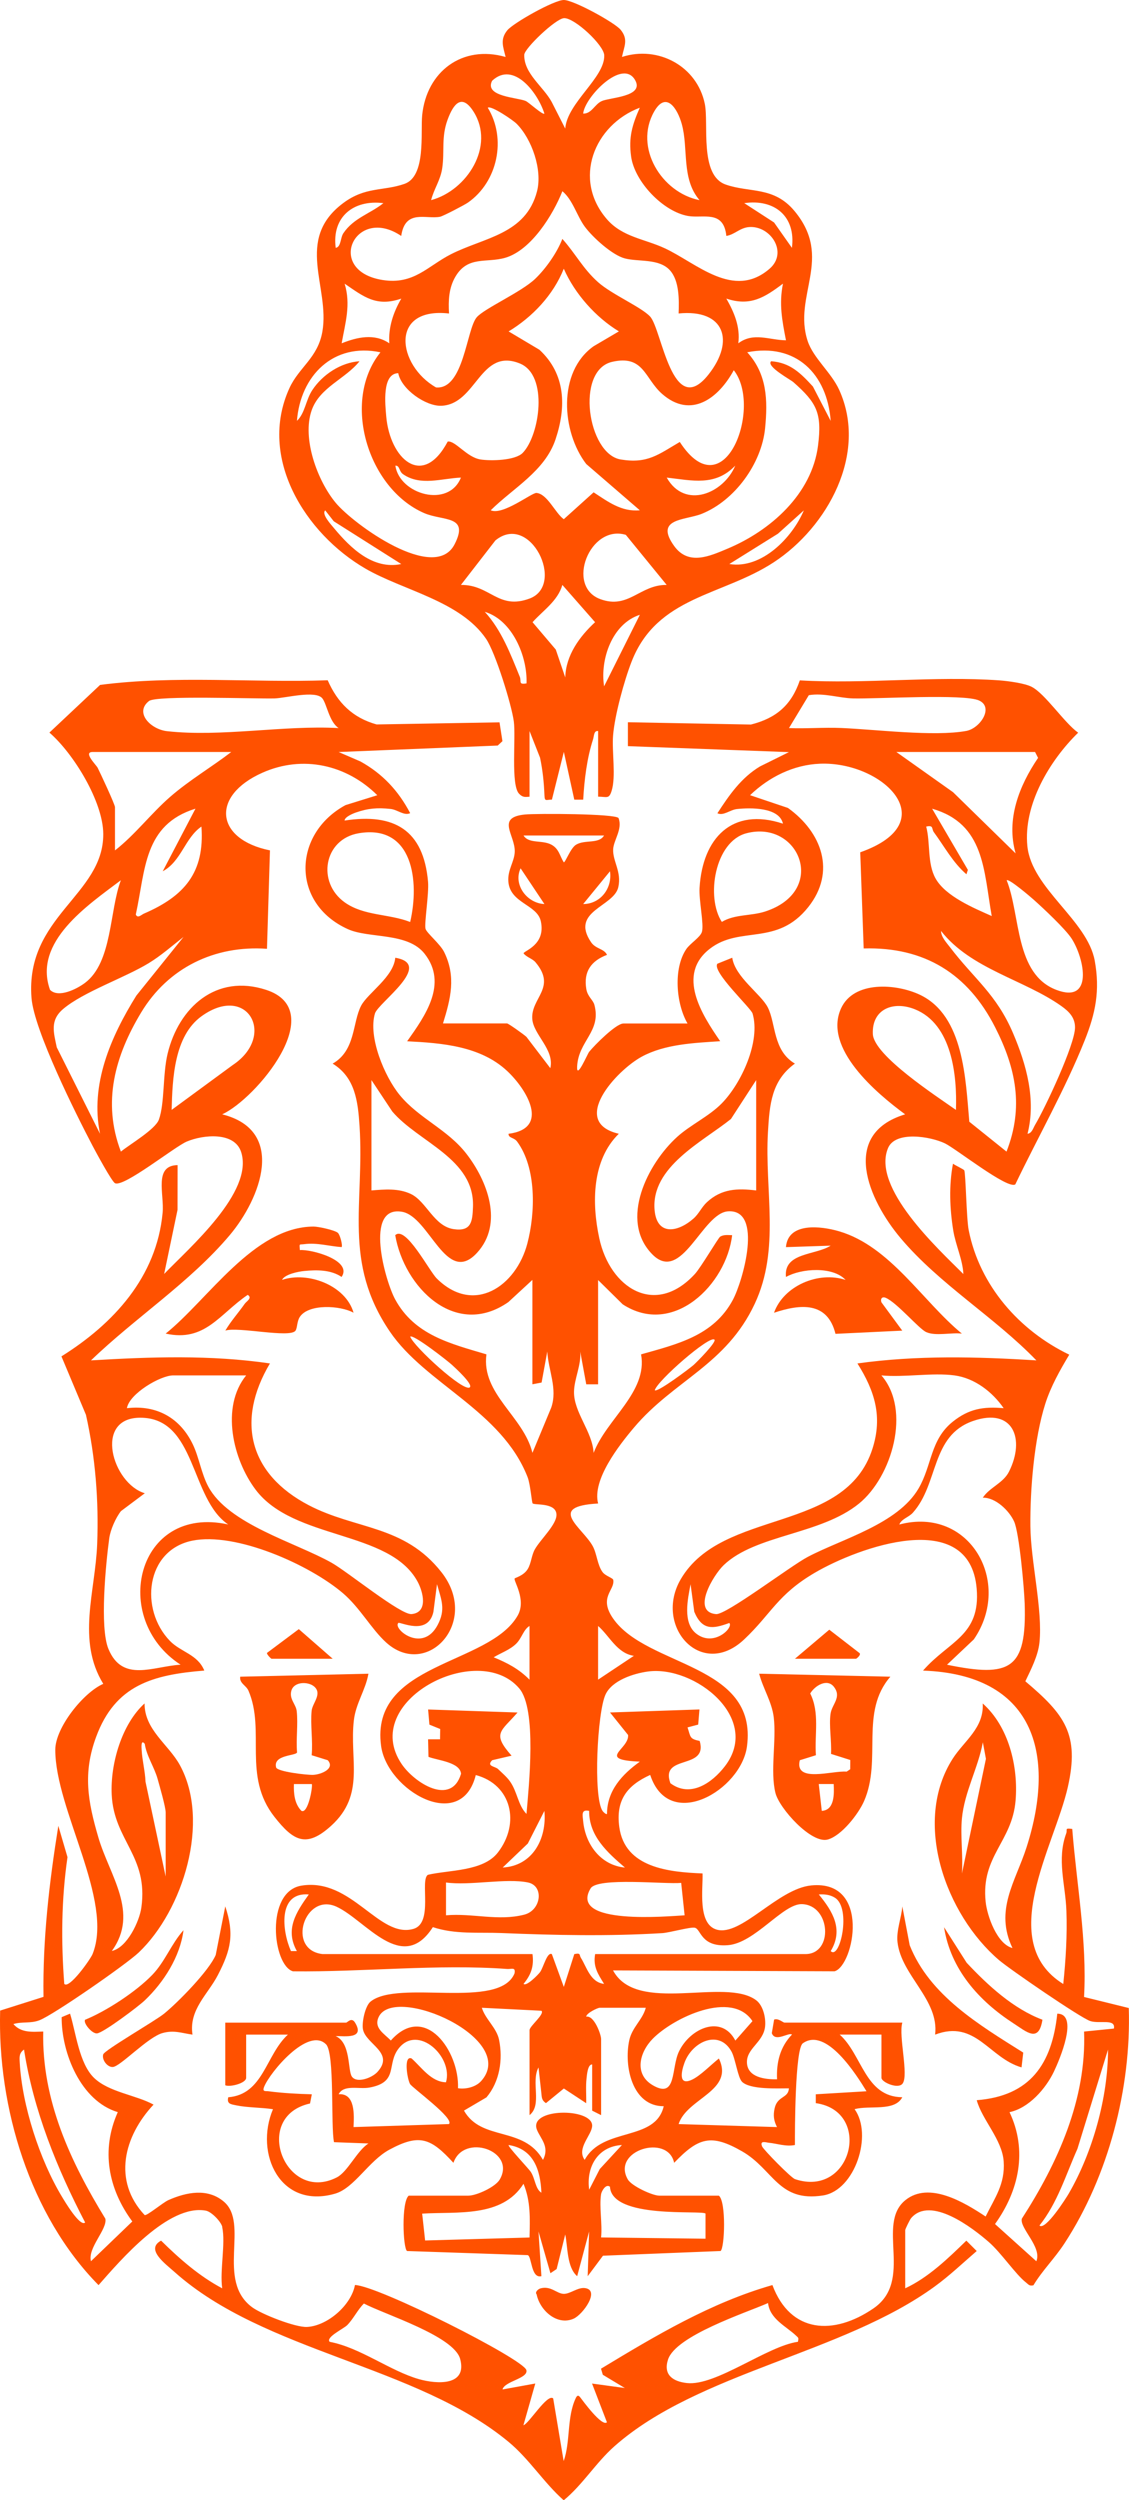 <?xml version="1.0" encoding="UTF-8"?>
<svg id="Layer_2" data-name="Layer 2" xmlns="http://www.w3.org/2000/svg" viewBox="0 0 363.3 804.25">
  <defs>
    <style>
      .cls-1 {
        fill: #ff5100;
      }
    </style>
  </defs>
  <g id="Layer_1-2" data-name="Layer 1">
    <g>
      <path class="cls-1" d="M71.54,716.39c-.36-1.66-3.44-4.93-5.32-5.27-11.97-2.19-27.37,15.86-34.51,23.96C9.58,712.64-.84,677.85.05,646.77l13.95-4.42c-.29-18.49,1.85-36.84,4.77-55.01l2.95,10.07c-1.97,13.61-2.08,27.1-1.04,40.77,1.58,1.77,8.44-7.94,9.11-9.6,6.91-17.22-12.03-46.46-12-65.73.01-7.07,8.99-18.37,15.44-21.19-8.6-14.01-2.55-29.64-1.96-44.97.54-13.94-.57-28-3.61-41.57l-7.89-18.8c16.77-10.49,30.63-25.53,32.56-46.2.57-6.05-2.92-15.19,4.82-15.33l-.02,14.38-4.31,20.64c8.13-8.46,28.86-26.31,24.79-39.18-2.1-6.64-12.18-5.65-17.49-3.42-3.95,1.66-20.33,14.84-23.12,13.4-1.04-.53-6.19-10.08-7.22-12.04-5.39-10.26-18.82-37.16-19.64-47.53-2.07-26.32,23.18-33.02,23.09-52.76-.05-10.39-9.56-25.89-17.33-32.62l16.31-15.34c24.16-3.13,48.87-.65,73.24-1.49,3.17,7.22,7.99,12.05,15.74,14.21l39.55-.68.94,6.06-1.52,1.41-51.19,2.08,7.02,3.04c7.11,3.94,12.23,9.43,16,16.63-1.97.93-4.04-1.12-6.31-1.36-4.21-.45-7.23-.22-11.16,1.15-.87.3-3.65,1.43-3.63,2.59,15.95-2.46,25.41,3.02,26.85,19.7.33,3.83-1.26,13.44-.81,15.12.36,1.35,4.72,4.87,6.01,7.5,3.87,7.92,2.09,14.94-.39,22.94h20.63c.4,0,5.44,3.57,6.23,4.33l7.68,10.06c1.39-6.01-5.45-10.75-5.81-15.84-.48-6.8,7.95-10.02,1.04-18.23-.99-1.18-2.86-1.59-3.84-2.86,0-.81,7.23-2.65,5.55-10.34-1.18-5.4-9.84-5.75-10.44-12.68-.33-3.8,1.93-6.42,2.05-9.63.19-5.4-6.17-11.07,3.25-12.02,3.73-.37,29.26-.28,30.15,1.15,1.37,3.5-1.58,7.1-1.73,10.01-.19,3.87,2.77,7.21,1.66,12.2-1.4,6.34-15.61,7.66-8.77,17.72,1.52,2.24,4.17,2.01,5.13,4.07-5.1,1.92-7.61,5.4-6.66,11,.41,2.46,2.17,3.47,2.6,5.07,2.31,8.64-5.17,11.54-5.56,19.91-.2,4.26,3.29-4.05,3.87-4.78,1.7-2.12,8.65-9.12,11.03-9.12h20.63c-3.72-6.41-4.6-17.72-.41-23.92,1.25-1.85,4.51-3.79,5.04-5.55.72-2.4-1.01-10.15-.76-14.17.96-15.93,10.42-26.07,26.84-20.64-1.19-5.35-10.52-5.17-14.79-4.71-2.26.24-4.34,2.29-6.31,1.36,3.78-5.83,7.67-11.45,13.72-15.07l9.3-4.6-51.82-1.92v-7.69s39.6.74,39.6.74c8.15-2.06,13-6.25,15.73-14.21,20.95,1.23,43.43-1.48,64.19,0,2.72.2,8.12.9,10.4,2.07,4.38,2.25,10.5,11.58,14.97,14.76-9.22,9-17.69,23.21-16.34,36.51,1.38,13.62,19.32,23.8,21.68,36.85,1.74,9.61.26,16.88-3.24,25.64-6.24,15.62-15.04,31.12-22.32,46.3-2.42,1.74-19.08-11.48-22.65-13.19-4.66-2.24-15.94-4.11-18.3,1.5-5.35,12.71,16.03,32.35,24.24,40.54-.23-4.67-2.51-9.34-3.26-14.01-1.14-7.03-1.42-14.49-.09-21.49.74.54,3.42,1.79,3.62,2.12.49.83.7,15.48,1.43,19.21,3.53,17.91,16.34,32.39,32.37,40.1-2.99,5-5.93,10.19-7.71,15.78-3.59,11.27-4.91,27.54-4.8,39.42.1,11.2,4.01,26.95,2.92,37.39-.45,4.29-2.72,8.64-4.54,12.48,12.64,10.68,17.53,17.02,13.66,34.06-4.34,19.11-23.3,49.71-1.46,63.32.81-7.81,1.29-15.66,1.01-23.55-.31-8.58-3.15-16.48-.05-24.93.44-1.21-.67-1.77,1.93-1.41,1.42,18.02,4.79,35.89,3.8,54.06l14.39,3.55c.82,25.77-6.54,54.05-20.67,75.68-3.25,4.98-7.14,8.72-10.01,13.51-1.33.33-1.58-.27-2.42-.92-3.33-2.59-7.91-9.48-11.95-13-5.24-4.57-18.74-14.96-24.99-7.68-.41.47-1.9,3.53-1.9,3.86v18.71c7.44-3.45,13.86-9.67,19.67-15.33l3.34,3.34c-4.46,3.85-8.75,7.94-13.52,11.41-29.75,21.65-76.22,27.62-103.09,51.42-5.95,5.27-10.14,12.29-16.29,17.36-6.43-5.7-11.09-13.28-17.74-18.79-29.89-24.75-78.48-28.73-107.51-54.67-3.02-2.7-9.44-7.32-4.31-10.07,5.93,5.84,12.28,11.43,19.67,15.34-.83-5.68,1.13-14.45,0-19.67ZM108.97,234.21c-3.06-1.99-3.82-7.84-5.27-9.59-2.19-2.65-11.91-.05-15.32.05-6.1.17-38.05-1.04-40.43.83-4.78,3.75.56,9.13,5.82,9.71,17.56,1.94,37.46-1.98,55.2-1ZM253.88,234.21c5.58.23,11.25-.27,16.83-.03,11.02.46,29.81,2.84,40.22.95,4.43-.8,8.97-7.57,4.13-9.79s-32.95-.47-40.59-.67c-4.43-.12-9.43-1.85-14.2-1.04l-6.39,10.59ZM74.42,241.9H29.8c-3.15,0,1.16,4.16,1.63,5.09.89,1.78,5.57,11.77,5.57,12.66v13.91c6.5-5.07,11.58-11.86,17.78-17.25,6.18-5.37,13.19-9.47,19.65-14.42ZM333.06,241.9h-44.62l18.25,12.94,20.13,19.68c-3.13-10.91,1.11-21.71,7.22-30.72l-.97-1.9ZM192.46,411.73v33.58h-3.81s-1.94-10.55-1.94-10.55c.38,4.36-1.93,8.74-2,12.95-.1,6.62,5.94,12.8,6.31,19.66,4.16-10.93,17.46-19.61,15.27-31.7,11.64-3.29,23.35-5.97,29.54-17.54,3.23-6.05,9.84-29.2-1.54-28.47-8.35.53-14.93,23.52-24.43,13.79-10.73-11-1.36-29.24,8.07-37.76,4.21-3.81,10.19-6.57,14.26-10.69,6.33-6.41,12.63-19.95,9.98-28.97-.52-1.77-13.2-13.54-11.32-16.02l4.78-1.93c.91,6.21,9.21,11.65,11.42,15.95,2.67,5.2,1.6,13.89,8.74,18.11-7.59,5.48-8.15,13.25-8.67,22.02-1.11,18.93,4.03,37.56-4.25,55.24-9.22,19.71-25.99,24.58-38.86,39.82-4.91,5.81-13.52,16.88-11.54,24.43-16.85.92-4.96,7.76-1.72,13.73,1.34,2.46,1.47,6.1,3.17,8.36.97,1.28,3.32,1.83,3.43,2.52.53,3.33-4.81,5.52-.08,12.35,10.89,15.73,46.66,14.44,43.1,41.18-1.88,14.09-25.06,27.67-31.14,9.17-7.52,3.4-11.11,8.19-9.95,16.74,1.78,13.17,15.99,14.51,26.79,14.95.19,4.91-1.67,16.23,4.52,18.06,7.87,2.32,19.67-13.17,30.49-14.21,19.26-1.85,13.74,25.81,7.48,27.63l-71.29-.29c7.68,14.31,36.05,2.1,46.06,9.6,2.29,1.72,3.18,5.81,2.86,8.54-.6,5.06-6.06,6.97-5.83,11.6s5.7,5.37,9.69,5.29c-.26-5.48.99-10.44,4.8-14.39-1.07-.83-5.38,2.61-6.49-.45l.74-4.36c1.33-.54,2.88.97,3.35.97h37.91c-1.26,4.31,2.1,16.83.1,19.59-1.41,1.95-6.82-.42-6.82-1.84v-13.91h-13.44c7.29,6.52,8.15,20.05,20.15,20.16-2.48,4.71-10.55,2.51-15.35,3.84,5.95,8.23.14,26.12-10.14,27.75-14.41,2.28-15.97-8.38-26.02-14.16s-14.1-4.46-21.91,3.67c-1.99-9.48-20.25-3.99-14.91,5.33,1.23,2.16,7.97,5.23,10.12,5.23h19.19c2.4,2.02,1.86,16.89.54,17.81l-37.84,1.51-4.92,6.6.46-14.4-3.84,14.39c-3.34-2.88-3-9.33-3.84-13.43l-2.77,11.13-2,1.34-3.84-13.43.94,14.38c-3.38.88-3.07-6.4-4.42-6.77l-38.82-1.32c-1.32-.92-1.86-15.8.54-17.81h19.19c2.61,0,8.7-2.76,10.12-5.22,5.33-9.25-11.61-14.99-14.92-5.34-7.24-7.9-10.85-9.49-20.58-4.25-6.7,3.61-11.31,12.38-17.5,14.17-17.67,5.1-26.01-12.89-19.99-27.17-3.67-.56-8.26-.5-11.77-1.23-1.75-.37-3.16-.43-2.62-2.61,11.34-.92,12.03-13.59,19.2-20.16h-13.44v13.91c0,1.69-5.03,3.05-6.72,2.4v-20.15h38.87c.43,0,1.74-1.9,2.89-.01,3.27,5.35-3.32,4.3-6.25,4.33,4.93,2.14,3.86,11.01,5.22,13.01,1.57,2.31,6.5.43,8.23-1.47,5.66-6.22-3.68-8.88-4.65-13.68-.44-2.18.7-7.56,2.43-8.95,9.01-7.25,41.42,2.77,46.34-9.07.4-2.17-.95-1.32-2.38-1.43-22.31-1.63-46.49,1.02-68.91.76-6.58-1.91-9-25.66,2.73-27.57,16.17-2.62,24.94,17.08,36.02,13.92,6.52-1.86,2.01-15.61,4.65-17.4,6.91-1.61,17.82-1.05,22.55-7.2,7.24-9.4,4.39-21.83-7.13-24.89-4.67,18.79-28.54,4.97-30.47-9.36-3.63-26.94,34.71-25.84,43.94-41.92,2.94-5.12-1.44-11.26-.95-11.96.17-.25,2.86-.85,4.2-3.03,1.12-1.84,1.2-4.41,2.29-6.34,1.85-3.28,7.23-8.13,6.95-11.34-.33-3.78-7.05-2.79-7.66-3.44-.3-.31-.72-6.14-1.63-8.45-8.36-21.41-32.86-29.94-44.33-46.83-15.21-22.39-8.12-41.13-9.74-66.07-.52-7.95-1.39-15.66-8.66-20.11,7.43-4.21,6.33-13.21,9.17-18.64,2.11-4.03,10.45-9.25,10.98-15.42,12.61,2.12-5.5,14.44-6.54,17.94-2.24,7.55,3.07,20.24,7.95,26.2,6.17,7.54,15.32,11,21.44,18.86,6.8,8.73,12.09,22.53,3.46,31.92-9.94,10.82-15.27-11.71-24.17-13.21-12.23-2.06-5.39,22.27-2.18,28.17,6.25,11.5,17.72,14.23,29.38,17.7-1.72,12.75,11.97,19.96,14.8,31.69l6.05-14.56c2.11-6.07-.95-12.01-1.27-18.05l-1.83,9.99-2.96.56v-33.58l-7.74,7.14c-17.08,11.9-33.56-4.82-36.4-21.52,3.34-3.27,10.89,11.48,13.39,13.95,11.91,11.78,25.5,2.5,29.12-11.27,2.6-9.88,2.99-24.28-3.29-32.8-1.03-1.4-2.79-1.05-2.76-2.5,13.5-1.73,5.84-14.33-.44-20.2-8.6-8.04-20.98-9-32.19-9.56,5.77-8.14,13.21-18.49,5.62-28.16-5.48-6.98-17.87-4.82-24.71-7.92-18.32-8.29-17.73-30.68-.74-39.89l10.23-3.18c-9.9-9.83-24.01-13.01-36.97-7.24-16.78,7.47-15.08,21.45,2.43,24.98l-.96,31.66c-16.84-1.2-31.81,6.11-40.47,20.46-8.45,14-12.6,28.87-6.54,44.78,2.84-2.32,11.1-7.15,12.23-10.3,1.89-5.26,1.2-14.55,2.8-21.19,3.59-14.89,15.6-25.81,31.72-20.54,20.56,6.72-3.32,35.09-14.15,40.04,20.77,5.21,12.38,27.05,2.42,38.87-12.75,15.13-30.44,26.58-44.64,40.28,19.23-1.15,38.47-1.82,57.58.98-11.04,18.59-6.58,35.64,12.46,45.59,15.2,7.94,30.71,6.28,42.73,21.56,12.58,15.98-4.65,34.54-17.81,22.6-4.75-4.31-8.35-11.11-13.9-15.85-10.71-9.15-34.47-19.75-48.49-16.88-15,3.08-16.98,22.1-7.18,32.23,3.51,3.63,8.93,4.31,11.07,9.55-16.58,1.34-28.64,4.63-34.81,21.34-4.32,11.69-2.67,20.77.74,32.4,3.58,12.21,13.26,24.15,4.31,36.46,4.94-1.07,8.9-9.56,9.51-13.99,2.3-16.59-8.86-21.53-9.55-36.33-.46-9.87,3.22-22.63,10.58-29.31-.05,8.5,7.73,13.2,11.36,19.84,9.91,18.12,1.06,46.69-13.25,60.29-3.99,3.79-27.42,20.07-31.95,21.79-2.93,1.11-5.53.36-8.37,1.22,2.48,2.9,6.13,2.51,9.6,2.4-.48,22.09,8.76,41.86,19.99,60.21.71,3.4-5.77,9.38-4.63,13.68l13.3-12.79c-7.76-10.48-10.13-22.97-4.67-35.17-11.93-3.58-18.13-19.05-18.06-30.55l2.7-1.13c1.9,6.16,2.93,15.99,7.69,20.63s13.56,5.54,19.18,8.63c-9.55,10.21-13.23,24.47-2.87,35.53.72.33,5.88-4.04,7.68-4.83,5.8-2.55,12.56-3.89,17.76.47,8.4,7.04-2.59,25.34,9.16,34.02,3.05,2.25,13.93,6.53,17.67,6.33,6.58-.35,14.2-7,15.41-13.49,7.46.23,54.29,23.85,55.16,27.38.67,2.69-7.01,3.54-7.68,6.22l10.55-1.91-3.82,13.43c1.81-.54,7.71-10.33,9.58-8.63l3.37,20.16c2.23-6.3.98-14.01,3.84-20.16.35-.76.75-1.29,1.42-.44.85,1.09,7.04,9.65,8.66,8.11l-4.79-12.46,10.55,1.44-7.08-4.26-.59-1.96c17.53-10.59,35.27-21.22,55.16-26.9,5.84,15.61,19.75,16.23,32.48,7.53,13.16-8.99.75-27.06,10.28-34.82,7.64-6.22,19.03.72,25.85,5.24,2.97-6.04,6.31-10.47,5.81-17.73-.49-7.04-6.99-13.43-8.67-19.69,17.17-1.34,24.19-11.59,25.92-27.83,7.05.04.72,14.85-1.07,18.61-2.63,5.52-8.09,11.77-14.3,13.07,5.86,12.34,3.05,25.26-4.67,35.99l13.3,11.97c1.91-4.56-5.48-10.66-4.66-13.71,11.49-17.8,20.83-38.34,20.02-60.18l9.6-.96c.61-3.32-4.64-1.41-7.64-2.43-3.22-1.09-25.82-16.6-29.34-19.6-17.13-14.64-27.95-44.41-14.87-64.82,3.66-5.71,10.09-9.85,9.63-17.73,8.35,7.4,11.49,20.25,10.58,31.22-1.1,13.34-11.18,17.83-9.63,32.6.48,4.57,3.67,13.59,8.63,14.86-5.85-12.23.98-21.36,4.53-32.42,9.76-30.43,2.14-55.59-33.31-56.83,8.25-9.5,18.55-11.16,17.26-26.37-2.24-26.34-38.06-13.32-52.1-5.1-12.02,7.04-13.93,13.14-22.71,21.43-13.85,13.08-29.26-4.33-20.38-19.42,13.42-22.83,52.92-14.47,61.67-41.96,3.28-10.3.74-18.49-4.85-27.39,19.11-2.66,38.37-2.19,57.58-.98-13.48-13.97-31.11-24.41-43.68-39.32-10.35-12.28-19.59-33.45,1.45-39.83-9.22-6.77-26.45-21.27-20.63-34.07,4.1-9.01,17.86-8,25.47-4.35,14.1,6.76,14.6,27.23,15.81,40.8l11.97,9.61c5.59-14.29,3.05-26.81-3.66-39.99-8.74-17.2-22.71-25.92-42.3-25.36l-1.11-30.93c27.5-9.71,7.2-29.3-12.95-28.5-8.57.34-16.46,4.32-22.5,10.13l12.19,4.1c10.9,7.82,15.58,20.52,6.54,31.89-10.12,12.73-21.94,5.85-31.69,13.42-10.79,8.38-2.56,21.17,3.35,29.73-8.34.55-17.77.91-25.26,4.98-8.11,4.41-23.42,21.04-7.37,24.79-8.69,8.5-8.71,22.37-6.28,33.62,3.44,16,17.98,25.41,30.77,11.48,1.95-2.12,7.51-11.64,8.14-12.01,1.2-.72,2.55-.48,3.84-.47-1.83,15.83-18.92,32.84-35.21,22.25l-7.97-7.86ZM52.36,280.28l10.54-20.15c-16.7,5.18-16.05,19.66-19.2,34.05.59,1.4,1.82.05,2.6-.28,12.96-5.6,19.6-13.13,18.52-28.01-5.33,3.65-6.46,11.18-12.46,14.39ZM319.13,294.67c-2.62-14.6-2.22-29.66-19.18-34.53l11.5,19.68-.46,1.42c-4.38-3.77-7.1-8.95-10.48-13.53-.8-1.08.01-2.39-2.47-1.81,1.4,5.32.29,11.79,3,16.66,3.21,5.77,12.31,9.54,18.1,12.12ZM131.99,296.59c3.04-13.02.94-31.52-16.56-28.55-11.24,1.91-13.56,15.8-4.48,22.25,6.16,4.38,14.24,3.63,21.04,6.3ZM240.2,268.04c-10.21,2.65-13.1,20.61-7.92,28.52,4.17-2.52,9.36-1.86,13.92-3.34,20.36-6.62,11.01-29.6-6-25.18ZM194.38,268.76h-25.91c1.68,2.76,6.03,1.34,9.01,2.98,2.42,1.33,2.66,3.64,3.94,5.66.55,0,2.15-4.58,3.94-5.67,2.83-1.73,7.39-.15,9.02-2.98ZM175.19,290.82l-7.67-11.5c-2.45,5.26,2.04,11.24,7.67,11.5ZM187.66,290.82c5.6-.03,9.43-5.12,8.63-10.55l-8.63,10.55ZM16.11,318.42c2.72,2.73,8.63-.29,11.22-2.23,8.86-6.62,7.85-23.27,11.57-33.04-10.64,8.04-28.33,19.81-22.8,35.27ZM323.94,283.17c4.53,11.32,2.56,30.21,16.05,35.28,11.87,4.47,9.01-9.95,4.91-16.43-1.98-3.12-9.25-9.92-12.31-12.64-.94-.84-7.99-6.88-8.65-6.21ZM330.66,364.72c1.43-.22,1.79-1.81,2.41-2.86,3.24-5.44,12.84-25.84,12.86-31.33.01-3.21-1.92-5.14-4.41-6.91-11.91-8.46-29.14-11.91-38.7-24.15,0,1.94,1.76,3.77,2.89,5.25,7.76,10.19,14.92,15.05,20.3,27.68,4.31,10.13,7.42,21.35,4.64,32.31ZM32.19,364.71c-3.28-15.86,3.49-31.27,11.69-44.45l15.18-18.87c-3.68,2.87-7.2,6-11.22,8.45-7.69,4.69-21,9.22-27.5,14.72-4.31,3.65-3.1,7.48-2.07,12.35l13.92,27.8ZM55.23,357.03l19.64-14.41c14.13-9.38,4.85-26.4-9.99-15.74-8.87,6.37-9.38,20.15-9.65,30.16ZM307.61,357.04c.4-11.1-1.26-27.57-13.2-32.37-6.92-2.78-13.88-.12-13.54,7.95.29,6.95,20.85,20.24,26.74,24.42ZM119.53,347.44v35.5c4.23-.34,8.75-.76,12.74,1.17,4.97,2.41,7.4,10.36,13.72,11.28,5.69.83,6.04-2.45,6.21-7.14.59-15.56-17.56-20.78-25.98-30.72l-6.7-10.1ZM243.33,382.95v-35.5l-8.12,12.51c-9.17,7.35-25.78,15.41-24.57,29.28.72,8.28,7.37,7.26,12.49,2.77,1.78-1.56,2.62-3.68,4.33-5.27,4.7-4.36,9.83-4.54,15.88-3.79ZM151.19,446.27c1.09-1-4.84-6.38-5.74-7.21-1.41-1.3-12.47-9.96-13.45-9.09,1.07,3.12,17.3,18.03,19.19,16.3ZM229.89,430.93c-1.56-1.45-18.42,13.25-19.19,16.29.85.78,11.18-6.98,12.49-8.13.98-.87,7.5-7.42,6.71-8.16ZM79.22,442.44h-23.51c-4.06,0-14.09,5.85-14.87,10.55,9.66-1.15,17.23,3.2,21.29,11.81,1.95,4.15,2.68,9.24,4.87,13.36,6.47,12.17,28.07,17.99,39.73,24.56,5.13,2.89,22.22,16.83,25.71,16.5,5.45-.51,3.71-7.21,1.89-10.52-9.07-16.54-39.8-13.22-52.07-29.49-7.32-9.71-11.31-26.59-3.04-36.78ZM307.14,442.44c-7.15-.96-16.14.71-23.51,0,9.69,11.2,3.38,32.62-7.22,41.24-12.36,10.04-33.26,9.95-43.54,19.8-3.31,3.17-10.49,15.02-2.46,15.75,3.25.3,23.94-15.48,29.54-18.42,11.17-5.86,28.91-10.55,35.61-21.96,4.39-7.48,3.72-15.69,11.07-21.55,5.16-4.11,9.81-4.9,16.34-4.31-3.64-5.27-9.36-9.68-15.83-10.55ZM73.46,490.41c-12.35-8.29-10.23-34.34-28.31-34.36-15.14-.01-8.99,21.19,1.45,24.3l-7.68,5.75c-1.69,2.15-3.39,6.01-3.76,8.71-1.11,8.18-3.13,28.68-.27,35.61,4.51,10.93,14.36,5.6,23.22,5.08-22.8-14.75-14.2-51.61,15.35-45.1ZM316.26,481.77c2.18-3.32,6.57-4.66,8.42-8.36,5.32-10.6,1.27-20.74-11.53-16.32-13.68,4.72-11.02,20.19-19.41,29.53-1.34,1.49-3.6,1.93-4.36,3.79,22.71-6,36.57,18.65,23.99,36.95l-8.63,8.15c20.35,4.18,25.68,1.52,24.99-19.7-.16-4.98-1.75-22.69-3.39-26.35-1.58-3.52-6-7.79-10.08-7.68ZM128.17,522.08c-1.85,1.88,7.8,9.85,12.65.66,2.67-5.04,1.23-8.03-.2-13.14l-1.15,8.9c-1.74,7.91-10.83,3.08-11.3,3.57ZM234.68,522.08c-5.36,1.98-8.75,2.4-11.27-3.6l-1.19-8.87c-.91,4.8-2.62,12.42,1.83,15.9,5.69,4.45,12.11-2,10.63-3.43ZM170.39,540.31v-17.27c-1.98,1.18-2.46,3.94-4.33,5.75-2.01,1.95-4.87,2.92-7.2,4.33,4.44,1.82,8.12,3.75,11.53,7.2ZM192.46,523.04v17.27l11.51-7.66c-5.42-.82-7.81-6.37-11.51-9.61ZM169.42,583.49c.76-9.01,3.39-33.64-2.33-40.36-13.32-15.68-51.59,4.14-37.81,24.37,4.09,6.01,15.93,13.63,19.08,3.09-.33-3.76-7.52-4.29-10.48-5.44l-.13-5.65h3.85s.05-3.31.05-3.31l-3.47-1.41-.42-4.87,28.78.97c-5.34,6.15-8.35,6.63-1.92,13.89l-6.23,1.45c-1.99,2,.92,1.93,1.89,2.86,1.27,1.22,2.79,2.51,3.8,3.92,2.43,3.41,2.58,7.68,5.33,10.49ZM215.74,573.64c6.4,4.76,13.38-.08,17.53-5.48,11.87-15.45-9.76-32.46-24.73-30.47-4.65.62-11.58,2.85-13.69,7.41-2.64,5.7-4.01,32.87-.96,37.44.26.39,1.2,1.26,1.44.95,0-7.47,4.87-12.71,10.56-16.8-14.21-.63-3.34-3.98-3.78-8.58l-5.81-7.24,28.78-.97-.41,4.87-3.43.9c1.03,3.08.58,3.69,3.91,4.36,2.77,9.5-12.89,4.11-9.42,13.61ZM53.31,603.64v-20.63c0-1.73-1.98-8.57-2.61-10.82-1.05-3.75-3.53-7.28-4.12-11.23-1.27-1.59-1.04,1.16-1,1.93.19,3.47,1.11,6.81,1.25,10.28l6.48,30.47ZM309.54,584.93c-.54,5.66.4,12.01,0,17.75l7.72-36.9-.99-5.32c-1.5,8.23-5.91,15.93-6.73,24.46ZM161.76,600.75c9.67-.52,14.25-9.3,13.42-18.22l-5.33,10.49-8.09,7.73ZM189.58,582.53c-2.65-.59-2.11,1.35-1.92,3.36.72,7.41,5.64,14.15,13.44,14.87-5.64-4.85-11.58-10.11-11.52-18.23ZM169.91,605.56c-7.05-1.47-18.78,1.09-26.39,0v10.56c8.49-.76,16.86,1.95,25.21-.22,5.45-1.42,6.4-9.25,1.18-10.34ZM219.2,605.69c-5.01.5-26.95-1.9-29.15,1.77-7.21,12.04,25.38,8.91,30.25,8.66l-1.1-10.43ZM99.37,609.41c-10.09-.86-8.58,11.91-5.74,18.22h1.9c-3.89-6.96-.24-12.5,3.84-18.22ZM267.32,627.62c2.92,3.05,6.75-13.76,1.34-17.16-1.58-.99-3.37-1.17-5.18-1.05,4.49,5.45,8.02,11.27,3.84,18.21ZM103.69,628.59h67.66c.51,3.95-.43,6.6-2.88,9.59.93.91,4.73-2.98,5.32-3.79,1.09-1.5,2.25-6.57,3.79-5.79l3.85,10.56,3.37-10.56c2.23-.48,1.53.28,2.14,1.23,1.83,2.87,3.01,7.86,7.45,8.35-1.98-3.18-3.6-5.57-2.88-9.59h67.66c9.1,0,8.14-15.79-1.13-16.07-6.11-.18-15.12,12.56-23.84,13.21s-8.57-5.14-10.62-5.62c-1.37-.32-8.15,1.6-10.49,1.74-17.34,1.05-34.52.68-51.77-.03-7.39-.3-14.85.5-22.03-1.9-9.82,15.33-21.56-2.2-30.96-6.55-10.25-4.75-16.28,13.76-4.63,15.21ZM154.73,669.55c12.49-13.65-27.65-31.29-32.83-20.81-1.79,3.63,1.74,5.41,3.86,7.66,11.02-12.39,22.09,3.48,21.62,15.34,2.42.41,5.67-.37,7.34-2.2ZM207.82,645.86h-14.87c-.56,0-4.22,1.66-4.32,2.86,2.54-.5,4.8,5.7,4.8,7.21v24.47l-2.88-1.44v-14.87c-1.43-.07-1.69,3.42-1.8,4.43-.31,2.67-.05,5.37-.12,8.04l-7.19-4.73-5.76,4.71c-1.39-.91-1.33-1.84-1.49-3.29l-.9-8.2c-2.53,4.65,1.28,12-2.89,15.35v-27.35c0-1.27,4.97-5.17,3.83-6.23l-19.18-.96c1.09,3.64,4.76,6.44,5.54,10.29,1.3,6.39.21,13.49-4.06,18.54l-7.23,4.25c5.7,10,19.16,4.86,25.42,15.85,2.22-4.21-.74-6.75-1.92-9.63-2.9-7.1,17.64-7.18,17.75-1.44.06,2.99-5.17,7.27-2.41,11.07,5.85-10.72,22.73-5.73,25.44-17.26-10.15.04-12.87-12.89-11.1-21.17.91-4.24,4.28-6.58,5.33-10.5ZM236.63,656.41l5.5-6.25c-6.63-10.1-25.42-1.08-32.05,5.63-4.28,4.33-6.21,11.46.09,15.06,7.66,4.37,5.73-5.57,8.33-10.96,3.59-7.44,13.68-11.96,18.13-3.48ZM104.9,657.61c-5.71-5.72-18.04,8.97-19.91,13.69-.67,1.69.46,1.29,1.42,1.42,4.5.59,9.38.86,13.93.97l-.57,2.96c-18.91,4.18-8.01,32.25,8.6,23.78,3.55-1.81,6.47-8.55,10.2-10.92l-11.09-.41c-1.09-5.05.28-28.64-2.57-31.49ZM143.51,669.84c2.4-8.26-9.04-18.78-15.22-10.9-4.03,5.14.14,10.88-9.48,12.6-3.34.59-8.19-1.08-9.85,2.14,5.37-.4,5,6.57,4.8,10.56l30.7-.97c1.95-1.73-11.82-11.66-12.52-12.9-.88-1.54-2.16-9.32.52-8.2,3.23,2.9,6.3,7.55,11.04,7.66ZM238.75,669.63c-1.31-1.32-2.12-7.39-3.33-9.62-3.97-7.34-12.69-3.29-15.17,3.56-1.02,2.81-2.03,7.56,2.5,5.39,2.67-1.28,6.13-4.85,8.58-6.78,5.06,10.48-10.28,12.71-12.96,21.1l31.66.96c-1.04-2.05-1.27-3.73-.77-6.01.89-4.1,4.43-3.18,4.6-6.45-3.61-.01-12.51.48-15.13-2.15ZM278.83,672.72c-3.16-5.17-12.96-20.84-20.5-15.42-2.5,1.8-2.56,28.11-2.53,32.71-2.94.59-5.74-.48-8.41-.73-.9-.09-3-.86-2.15,1.19.42,1.02,9.29,10.09,10.59,10.52,18.31,6.12,25.04-21.87,6.68-24.45v-2.85s16.3-.97,16.3-.97ZM27.4,714.94c-9.09-17.42-16.65-36.12-19.67-55.64-1.61,1.15-1.48,2.42-1.38,4.16.74,13.78,6.43,31.33,13.56,43.14.71,1.18,5.84,9.91,7.49,8.33ZM334.49,715.9c1.87,1.79,8.65-8.94,9.41-10.25,7.7-13.26,12.66-31.04,12.65-46.35l-9.83,31.9c-3.73,8.36-6.43,17.45-12.23,24.7ZM174.22,705.35c-.32-7.32-2.48-14.07-10.55-15.34-.43.36,6.46,7.6,7.15,8.67,1.42,2.19,1.41,5.43,3.39,6.67ZM200.14,690.01c-7.79.43-11.56,7.08-10.55,14.38l3.41-6.65,7.13-7.73ZM170.4,719.75c.13-6.06.41-11.59-1.94-17.27-6.88,10.96-21.33,8.9-32.61,9.6l.95,8.64,33.6-.96ZM193.42,705.83c-.64,4.16.46,9.58,0,13.91l33.61.41v-8.09c-1.21-1.19-30.14,1.87-30.75-8.62-1.3-1.1-2.71,1.44-2.86,2.39ZM106.09,753.32c9.79,1.83,19.5,9.4,28.77,12.02,5.72,1.61,15.55,2.24,13.22-6.49-1.98-7.4-24.33-14.35-30.98-17.85-2.07,2.07-3.32,4.85-5.36,6.94-1.11,1.14-7.06,3.93-5.65,5.38ZM247.15,740.85c-7.24,3.17-29.7,10.49-32.19,18.18-1.58,4.88,1.52,7.04,6.07,7.55,9.3,1.05,25.87-11.92,35.74-13.27.26-1.33.19-1.22-.62-1.99-3.14-2.97-8.45-5.35-9-10.48Z"/>
      <path class="cls-1" d="M170.39,256.29c-1.55.13-2.21.21-3.36-.96-2.71-2.77-.99-18.07-1.69-23.26-.74-5.47-5.92-22.17-8.93-26.57-8.34-12.22-26.66-15.54-38.82-22.59-19.39-11.25-34.69-35.68-24.45-58.07,3.08-6.73,9.13-9.71,10.6-18.18,2.49-14.31-9.04-29.55,6.67-41.31,7.18-5.37,12.79-3.8,19.72-6.19,7.04-2.43,5.16-16.52,5.72-22.1,1.41-14.06,12.93-22.73,26.85-18.73-.78-3.27-1.86-5.63.54-8.58C165.14,7.42,178.27,0,181.43,0s16.44,7.29,18.31,9.61c2.53,3.14,1.09,5.28.41,8.71,11.68-3.76,24.17,2.99,26.65,15.09,1.31,6.38-1.78,22.94,6.68,25.94,7.77,2.75,15.49.5,22.18,8.53,12.65,15.2-.6,27.17,4.24,41.82,1.83,5.52,7.59,10.09,10.16,15.75,9.28,20.5-3.79,44.12-21.06,55.42-16.59,10.86-37.54,10.86-45.76,31.97-2.39,6.13-5.46,17.35-5.96,23.78-.41,5.23.98,13.19-.47,17.8-.85,2.7-1.5,1.87-4.34,1.85v-21.11c-1.4-.22-1.3,1.66-1.63,2.67-1.98,6.09-2.81,13.01-3.17,19.4h-2.87s-3.36-15.37-3.36-15.37l-3.84,15.37c-1.89-.03-2.31.77-2.4-1.42-.17-4.19-.56-7.95-1.41-12.05l-3.39-8.6v21.11ZM181.89,41.35c.63-8.3,12.76-16.36,12.55-23.54-.1-3.32-9.6-12.13-12.94-11.97-2.7.13-12.75,9.75-12.8,11.78-.15,6.04,6.09,10.17,8.82,15.16l4.36,8.57ZM175.18,36.55c-1.99-6.47-9.83-17.12-16.82-10.57-2.63,5.12,8.16,5.35,10.82,6.51,1,.43,5.5,4.62,6,4.06ZM187.66,36.55c2.75.06,3.68-3.03,6.01-4.05,2.64-1.16,13.46-1.38,10.82-6.51-3.94-7.64-16.39,5.29-16.83,10.56ZM138.73,64.38c11.56-3.1,20.69-17.42,13.63-28.5-3.76-5.89-6.44-2.52-8.33,2.62-2.07,5.65-.93,10.05-1.72,15.56-.56,3.92-2.67,6.68-3.58,10.32ZM225.09,64.37c-5.91-6.9-3.5-16.58-5.71-24.5-1.39-4.98-5.04-10.72-8.88-3.98-6.6,11.58,2.45,26.1,14.59,28.49ZM166.21,39.78c-1.15-1.15-8.23-5.97-9.25-5.13,6.1,9.96,3.2,23.85-6.4,30.53-1.12.78-7.95,4.34-8.93,4.54-4.51.92-11.24-2.59-12.52,6.18-14.83-10.02-24.72,11.2-5.99,14.17,10.05,1.59,14.46-4.45,21.97-8.28,10.69-5.44,24.11-6.34,27.72-20.26,1.78-6.87-1.65-16.82-6.61-21.76ZM205.89,34.64c-14.71,5.55-21.76,23.09-10.53,35.95,4.95,5.67,12.1,6.27,18.55,9.27,10.29,4.79,22.12,16.63,33.73,6.59,6.08-5.26.27-13.94-6.6-13.41-3.01.24-4.6,2.43-7.31,2.85-.87-8.46-7.46-5.57-12.3-6.41-8.05-1.4-17.22-11.02-18.34-19.1-.87-6.24.37-10.23,2.79-15.74ZM218.37,100.85c.15-4.31.29-10.55-2.84-13.95-3.51-3.81-10.07-2.62-14.46-3.77-4.08-1.07-10.32-6.76-12.86-10.17s-3.89-8.68-7.24-11.45c-3,7.59-10.07,19.01-18.41,21.42-6.03,1.74-12.03-.72-16.01,6.07-2.15,3.66-2.3,7.71-2.06,11.85-19.31-2.18-16.62,16.68-4.18,23.78,8.93.78,9.77-18.67,13.09-22.56,2.43-2.84,14.35-8.1,18.81-12.37,3.42-3.27,7.05-8.42,8.75-12.85,4.2,4.68,6.63,9.59,11.49,13.92,4.42,3.94,13.94,8.01,16.76,11.07,3.79,4.12,7.09,33.38,18.76,18.66,8.63-10.88,5.17-21.14-9.6-19.66ZM123.37,65.35c-9.61-1.21-16.64,4.44-15.34,14.38,1.76-.29,1.46-3.23,2.47-4.72,3.31-4.9,8.57-6.23,12.88-9.66ZM254.83,79.73c1.31-10.08-5.55-15.8-15.34-14.38l9.6,6.22,5.74,8.16ZM199.17,106.61c-7.42-4.49-14.21-12.08-17.75-20.17-3.38,8.49-10.11,15.54-17.75,20.17l9.91,5.9c8.49,7.84,8.67,18.43,5.18,28.84-3.43,10.22-13.61,15.62-20.85,22.8,3.88,1.74,13.24-5.71,14.72-5.58,3.52.3,6.05,6.52,8.79,8.45l9.6-8.65c4.58,2.98,8.97,6.35,14.87,5.78l-17.25-14.89c-7.92-10.33-9.33-29.58,2.38-37.88l8.15-4.79ZM129.12,96.06c-8.02,2.74-12.02-.57-18.22-4.81,2.05,6.76.22,12.56-.96,19.19,4.97-2,10.59-3.27,15.34,0-.35-5.14,1.31-10.04,3.85-14.38ZM252.92,109.47c-1.25-6.38-2.28-11.74-.97-18.23-5.92,4.46-10.52,7.39-18.22,4.81,2.53,4.43,4.52,9.12,3.85,14.38,4.92-3.67,9.93-1.03,15.34-.96ZM122.41,113.33c-15.16-3.2-25.74,7.54-26.86,22.06,2.65-2.54,2.81-6.66,4.95-9.91,3.26-4.95,9.18-8.89,15.19-9.27-4.55,5.7-12.8,8.36-15.4,15.78-3.17,9.04,1.86,22.69,7.75,29.77,5.76,6.92,31.83,25.82,38.24,13.33,4.85-9.45-3.69-7.38-9.84-10.06-18.03-7.87-26.67-35.91-14.02-51.7ZM267.31,135.38c-1.14-15.1-11.19-25.14-26.86-22.06,6.37,6.99,6.65,15.35,5.75,24.45-1.13,11.37-9.78,23.29-20.44,27.54-5.28,2.1-15.33,1.34-8.8,10.36,4.63,6.39,11.5,3.19,17.12.84,13.83-5.78,27.19-17.55,29.16-33.21,1.31-10.44-.41-13.71-7.93-20.36-.96-.85-8.87-5.09-7.17-6.73,6.16.42,9.54,3.88,13.45,8.13l5.72,11.06ZM168.21,145.68c5.44-5.6,8.39-24.98-.94-28.76-12.82-5.18-13.9,13.18-25.27,13.61-4.97.19-12.85-5.27-13.85-10.49-5.28.14-4.2,10.03-3.86,13.94,1.18,13.51,11.64,23.38,19.78,8.06,2.43-.39,6.11,5.07,10.55,5.76,3.32.52,11.18.36,13.59-2.12ZM196.98,116.4c-11.88,2.72-7.91,29.61,2.73,31.4,8.68,1.46,12.18-1.63,19.04-5.63,14.42,22.2,26.69-11.3,17.37-23.08-4.9,9.03-13.75,15.76-23.03,7.65-5.7-4.98-5.87-12.69-16.12-10.34ZM148.32,153.63c-6.22.26-12.98,2.81-18.61-1.08-1.4-.97-1.01-2.83-2.49-2.76,1.39,9.29,17.15,13.78,21.1,3.84ZM214.54,153.63c5.81,10.3,18.27,5.18,22.06-3.85-6.44,6.73-13.83,4.78-22.06,3.85ZM107.39,167.67l-2.74-3.49c-1.24,1.22,1.77,4.44,2.87,5.77,5.35,6.42,12.53,13.38,21.6,11.49l-21.73-13.76ZM234.69,181.44c10.43,1.68,20.26-8.47,23.98-17.26l-8.33,7.5-15.65,9.76ZM148.32,188.16c9.43-.12,11.99,8.16,22.12,4.37,11.62-4.34.19-27.85-11.02-18.69l-11.1,14.32ZM214.53,188.16l-13.15-16.11c-11.54-3.46-19.47,16.53-8.21,20.68,9.12,3.36,12.73-4.68,21.36-4.57ZM181.9,217.9c.17-7.09,4.6-13.15,9.59-17.75l-10.53-11.99c-1.46,5.16-6.21,8.21-9.59,11.99l7.48,8.81,3.04,8.94ZM169.43,219.82c.33-8.64-4.54-20.34-13.43-23.01,5.39,5.91,8.27,13.55,11.27,20.91.59,1.44-.58,2.6,2.16,2.11ZM205.9,197.77c-8.87,2.84-12.87,14.28-11.51,23.01l11.51-23.01Z"/>
      <path class="cls-1" d="M286.51,539.36c-9.93,11.46-2.62,26.6-8.45,40-1.82,4.17-7.25,11.14-11.69,12.38-5.28,1.47-15.58-10-16.83-14.94-1.76-6.94.35-16.93-.56-24.39-.61-4.99-3.46-9.25-4.69-14.01l42.22.96ZM267.41,564.21c.24-4-.69-9.09-.15-12.91.45-3.14,3.68-5.3,1.09-8.67-2.17-2.82-6.14-.39-7.63,2.13,3.1,6.16,1.36,13.19,1.83,19.86l-5.18,1.61c-1.84,7.45,10.52,3.26,15.07,3.67l1.15-.77.02-2.97-6.2-1.96ZM268.28,573.89h-4.81s.97,8.63.97,8.63c4.18-.23,3.98-5.58,3.83-8.63Z"/>
      <path class="cls-1" d="M118.56,538.4c-.91,5.23-4.05,9.49-4.69,14.97-1.48,12.69,3.79,23.88-7.31,33.95-8,7.26-12.14,4.89-18.24-2.86-10.36-13.17-2.81-27.63-8.36-40.58-.75-1.75-2.98-2.38-2.66-4.52l41.26-.96ZM101.04,542.48c-1.88-1.59-6.45-1.63-7.29,1.41-.74,2.69,1.49,4.31,1.73,6.55.47,4.28-.26,8.93.11,13.27-.32,1.15-7.79.71-6.74,4.83.35,1.38,9.91,2.47,11.88,2.4,2.51-.09,7.21-1.96,4.74-4.71l-5.18-1.61c.43-4.61-.45-9.78-.01-14.29.24-2.51,3.57-5.48.76-7.86ZM100.34,573.9h-5.76c-.11,2.98.18,6.37,2.42,8.62,2.06,1.06,3.65-7.43,3.35-8.62Z"/>
      <path class="cls-1" d="M108.74,396.6c.73.69,1.59,4.16,1.18,4.57-4-.28-7.92-1.5-12.01-.95-1.72.23-1.56-.36-1.42,1.91,3.7-.32,17.06,3.3,13.43,8.64-3.45-2.34-7.94-2.31-11.99-1.92-1.85.18-6.24,1-7.18,2.87,8.31-2.82,20.5,1.75,23.02,10.56-4.22-2.35-14.52-2.97-17.32,1.39-.93,1.45-.75,3.53-1.37,4.39-1.77,2.46-18.56-1.37-22.57-.03,1.78-3.06,4.21-5.73,6.24-8.63.54-.78,2.57-1.87.96-2.87-9.1,6.17-13.73,15.27-26.4,12.46,13.63-10.9,28.36-34.38,47.61-34.43,1.53,0,6.91,1.17,7.82,2.04Z"/>
      <path class="cls-1" d="M309.54,429c-3.38-.43-8.45.89-11.5-.49-2.38-1.08-9.37-9.44-12.99-11.01-1.19-.52-1.81.26-1.42,1.42l6.71,9.12-21.49,1.03c-2.58-10.44-11.3-9.62-19.78-6.78,3.05-8.62,14.26-13.48,23.03-10.56-4.11-4.44-14.25-3.73-19.18-.95-.85-7.92,9.57-6.96,14.38-10.08l-14.39.48c.65-8.06,11.23-6.82,17.09-5.1,16.5,4.85,26.84,22.48,39.52,32.92Z"/>
      <path class="cls-1" d="M61.94,654.5c-3.58-.5-5.91-1.53-9.63-.51-4.75,1.31-13.51,10.7-15.97,10.92-1.76.16-3.65-2.31-3.13-4.05.42-1.38,16.73-10.77,19.59-13.1,4.5-3.66,14.45-13.79,16.62-18.89l3.07-15.63c2.97,8.94,1.83,13.96-2.37,22.08-3.24,6.27-9.38,11.13-8.18,19.17Z"/>
      <path class="cls-1" d="M328.72,665.04c-10.44-2.99-14.77-15.5-27.81-10.54,1.35-11.21-10.87-18.97-12.1-29.73-.43-3.74,1.25-7.8,1.55-11.52l2.37,12.49c6.39,16.16,22.45,25.68,36.54,34.54l-.55,4.78Z"/>
      <path class="cls-1" d="M335.45,649.71c-1.2,7.56-5.05,3.93-9.33,1.16-11.08-7.17-20.25-17.37-22.33-30.92l7.27,11.43c6.79,7.24,14.98,14.8,24.39,18.33Z"/>
      <path class="cls-1" d="M27.4,649.71c6.98-2.86,16.38-9.04,21.58-14.41,4.12-4.25,6.16-10.05,10.07-14.39-1.08,8.5-6.34,16.74-12.45,22.56-2.11,2.01-13.14,10.29-15.33,10.63-1.6.25-4.61-3.37-3.88-4.39Z"/>
      <path class="cls-1" d="M173.86,736.14c3.42-.96,5.26,1.7,7.54,1.75,2.07.04,4.48-2.12,6.75-1.87,5.14.55-.56,8.56-3.62,9.88-5.29,2.28-10.8-2.67-11.85-7.85-.66-.76.57-1.72,1.18-1.9Z"/>
      <path class="cls-1" d="M255.8,533.59l11.05-9.35,9.6,7.42c.94.53-.86,1.93-.98,1.93h-19.67Z"/>
      <path class="cls-1" d="M107.05,533.59h-19.67c-.17,0-1.7-1.52-1.44-1.9l10.21-7.63,10.91,9.53Z"/>
    </g>
  </g>
</svg>